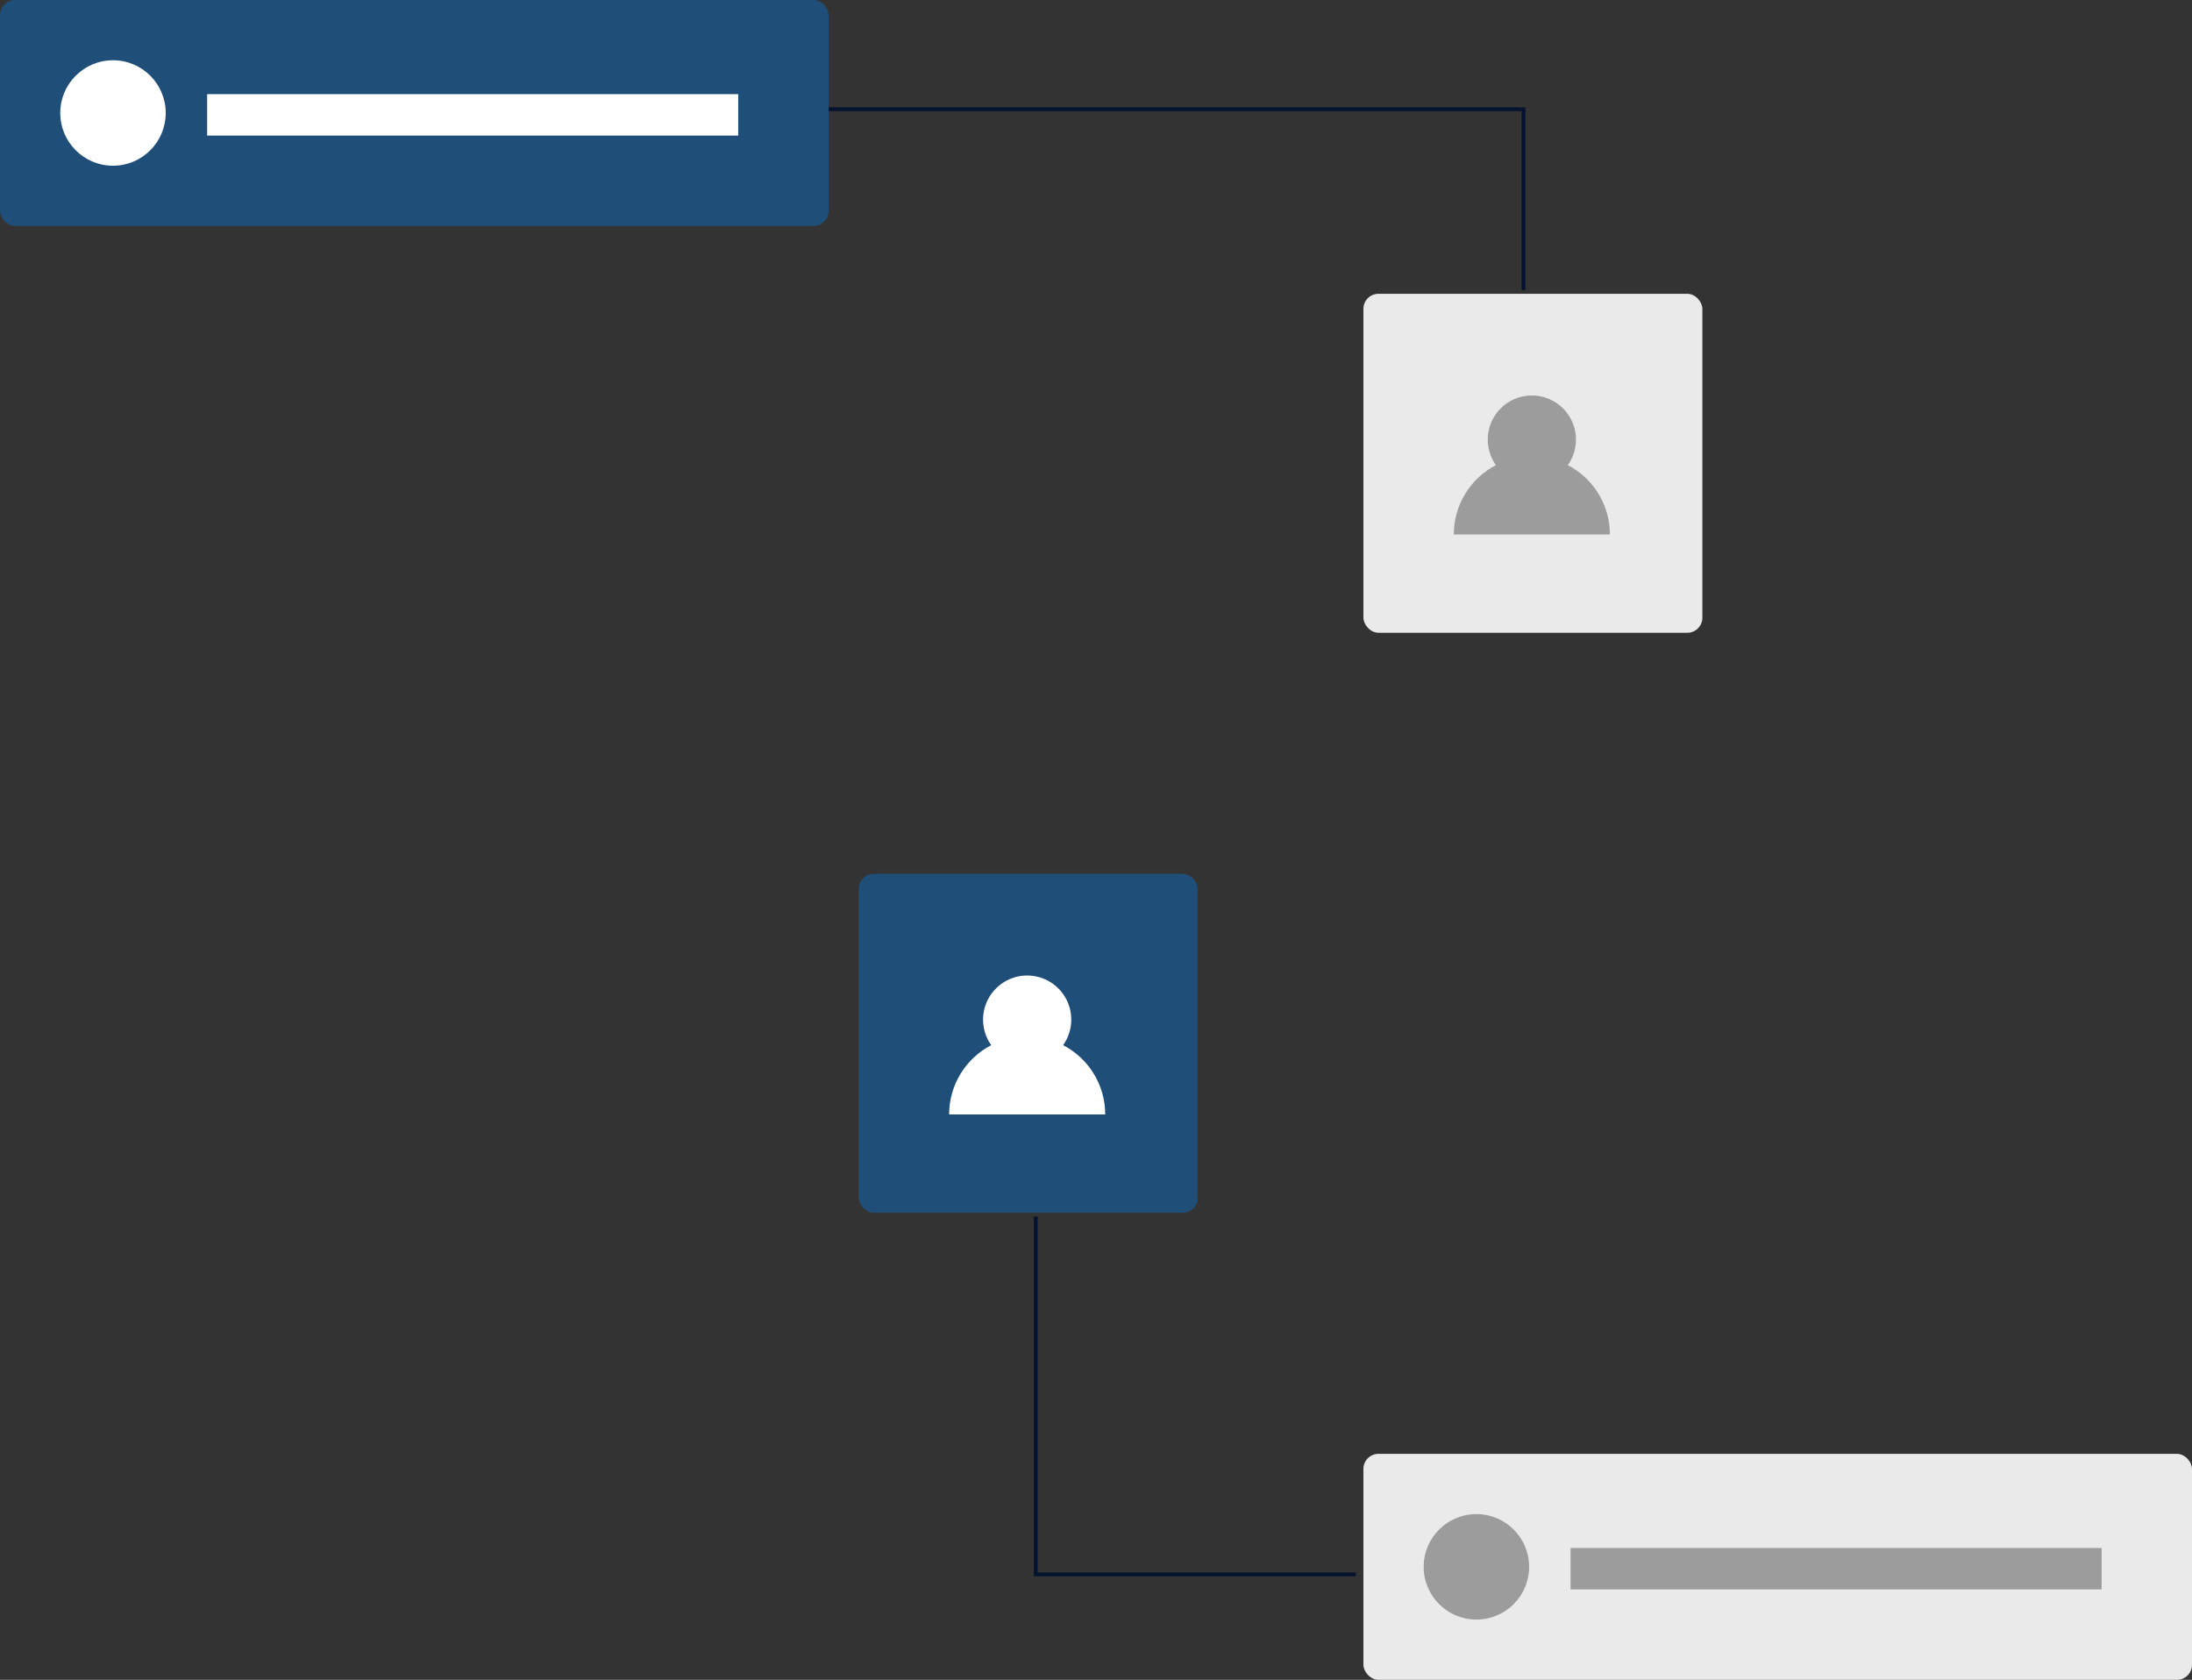 <svg width="582" height="446" viewBox="0 0 582 446" fill="none" xmlns="http://www.w3.org/2000/svg">
<rect x="0" y="0" width="582" height="446" fill="#333333" stroke="none"/>
<rect x="228" y="232" width="90" height="90" rx="4" fill="#0176DE" fill-opacity="0.4"/>
<path fill-rule="evenodd" clip-rule="evenodd" d="M263.18 277.494C261.935 275.742 261.196 273.681 261.044 271.537C260.892 269.393 261.334 267.249 262.319 265.339C263.305 263.43 264.797 261.828 266.633 260.71C268.468 259.591 270.576 259 272.725 259C274.874 259 276.982 259.591 278.817 260.71C280.653 261.828 282.145 263.43 283.131 265.339C284.116 267.249 284.558 269.393 284.406 271.537C284.254 273.681 283.515 275.742 282.27 277.494C285.64 279.243 288.465 281.884 290.436 285.128C292.408 288.373 293.45 292.097 293.45 295.894H252C252.001 292.097 253.044 288.374 255.015 285.129C256.987 281.885 259.811 279.244 263.18 277.494Z" fill="white"/>
<rect x="362" y="78" width="90" height="90" rx="4" fill="#EAEAEA"/>
<path fill-rule="evenodd" clip-rule="evenodd" d="M397.18 123.494C395.935 121.742 395.196 119.681 395.044 117.537C394.892 115.393 395.334 113.249 396.319 111.339C397.305 109.43 398.797 107.828 400.633 106.71C402.468 105.591 404.576 105 406.725 105C408.874 105 410.982 105.591 412.817 106.71C414.653 107.828 416.145 109.43 417.131 111.339C418.116 113.249 418.558 115.393 418.406 117.537C418.254 119.681 417.515 121.742 416.27 123.494C419.64 125.243 422.465 127.884 424.436 131.128C426.408 134.373 427.45 138.097 427.45 141.894H386C386.001 138.097 387.044 134.374 389.015 131.129C390.987 127.885 393.811 125.244 397.18 123.494Z" fill="#9C9C9C"/>
<rect width="220" height="60" rx="4" fill="#0176DE" fill-opacity="0.4"/>
<path d="M30 44C37.732 44 44 37.732 44 30C44 22.268 37.732 16 30 16C22.268 16 16 22.268 16 30C16 37.732 22.268 44 30 44Z" fill="white"/>
<rect x="55" y="25" width="141" height="11" fill="white"/>
<rect x="362" y="386" width="220" height="60" rx="4" fill="#EAEAEA"/>
<path d="M392 430C399.732 430 406 423.732 406 416C406 408.268 399.732 402 392 402C384.268 402 378 408.268 378 416C378 423.732 384.268 430 392 430Z" fill="#9C9C9C"/>
<rect x="417" y="411" width="141" height="11" fill="#9C9C9C"/>
<path d="M220 29H404.5V77" stroke="#03122E"/>
<path d="M275 323V418H360" stroke="#03122E"/>
</svg>
